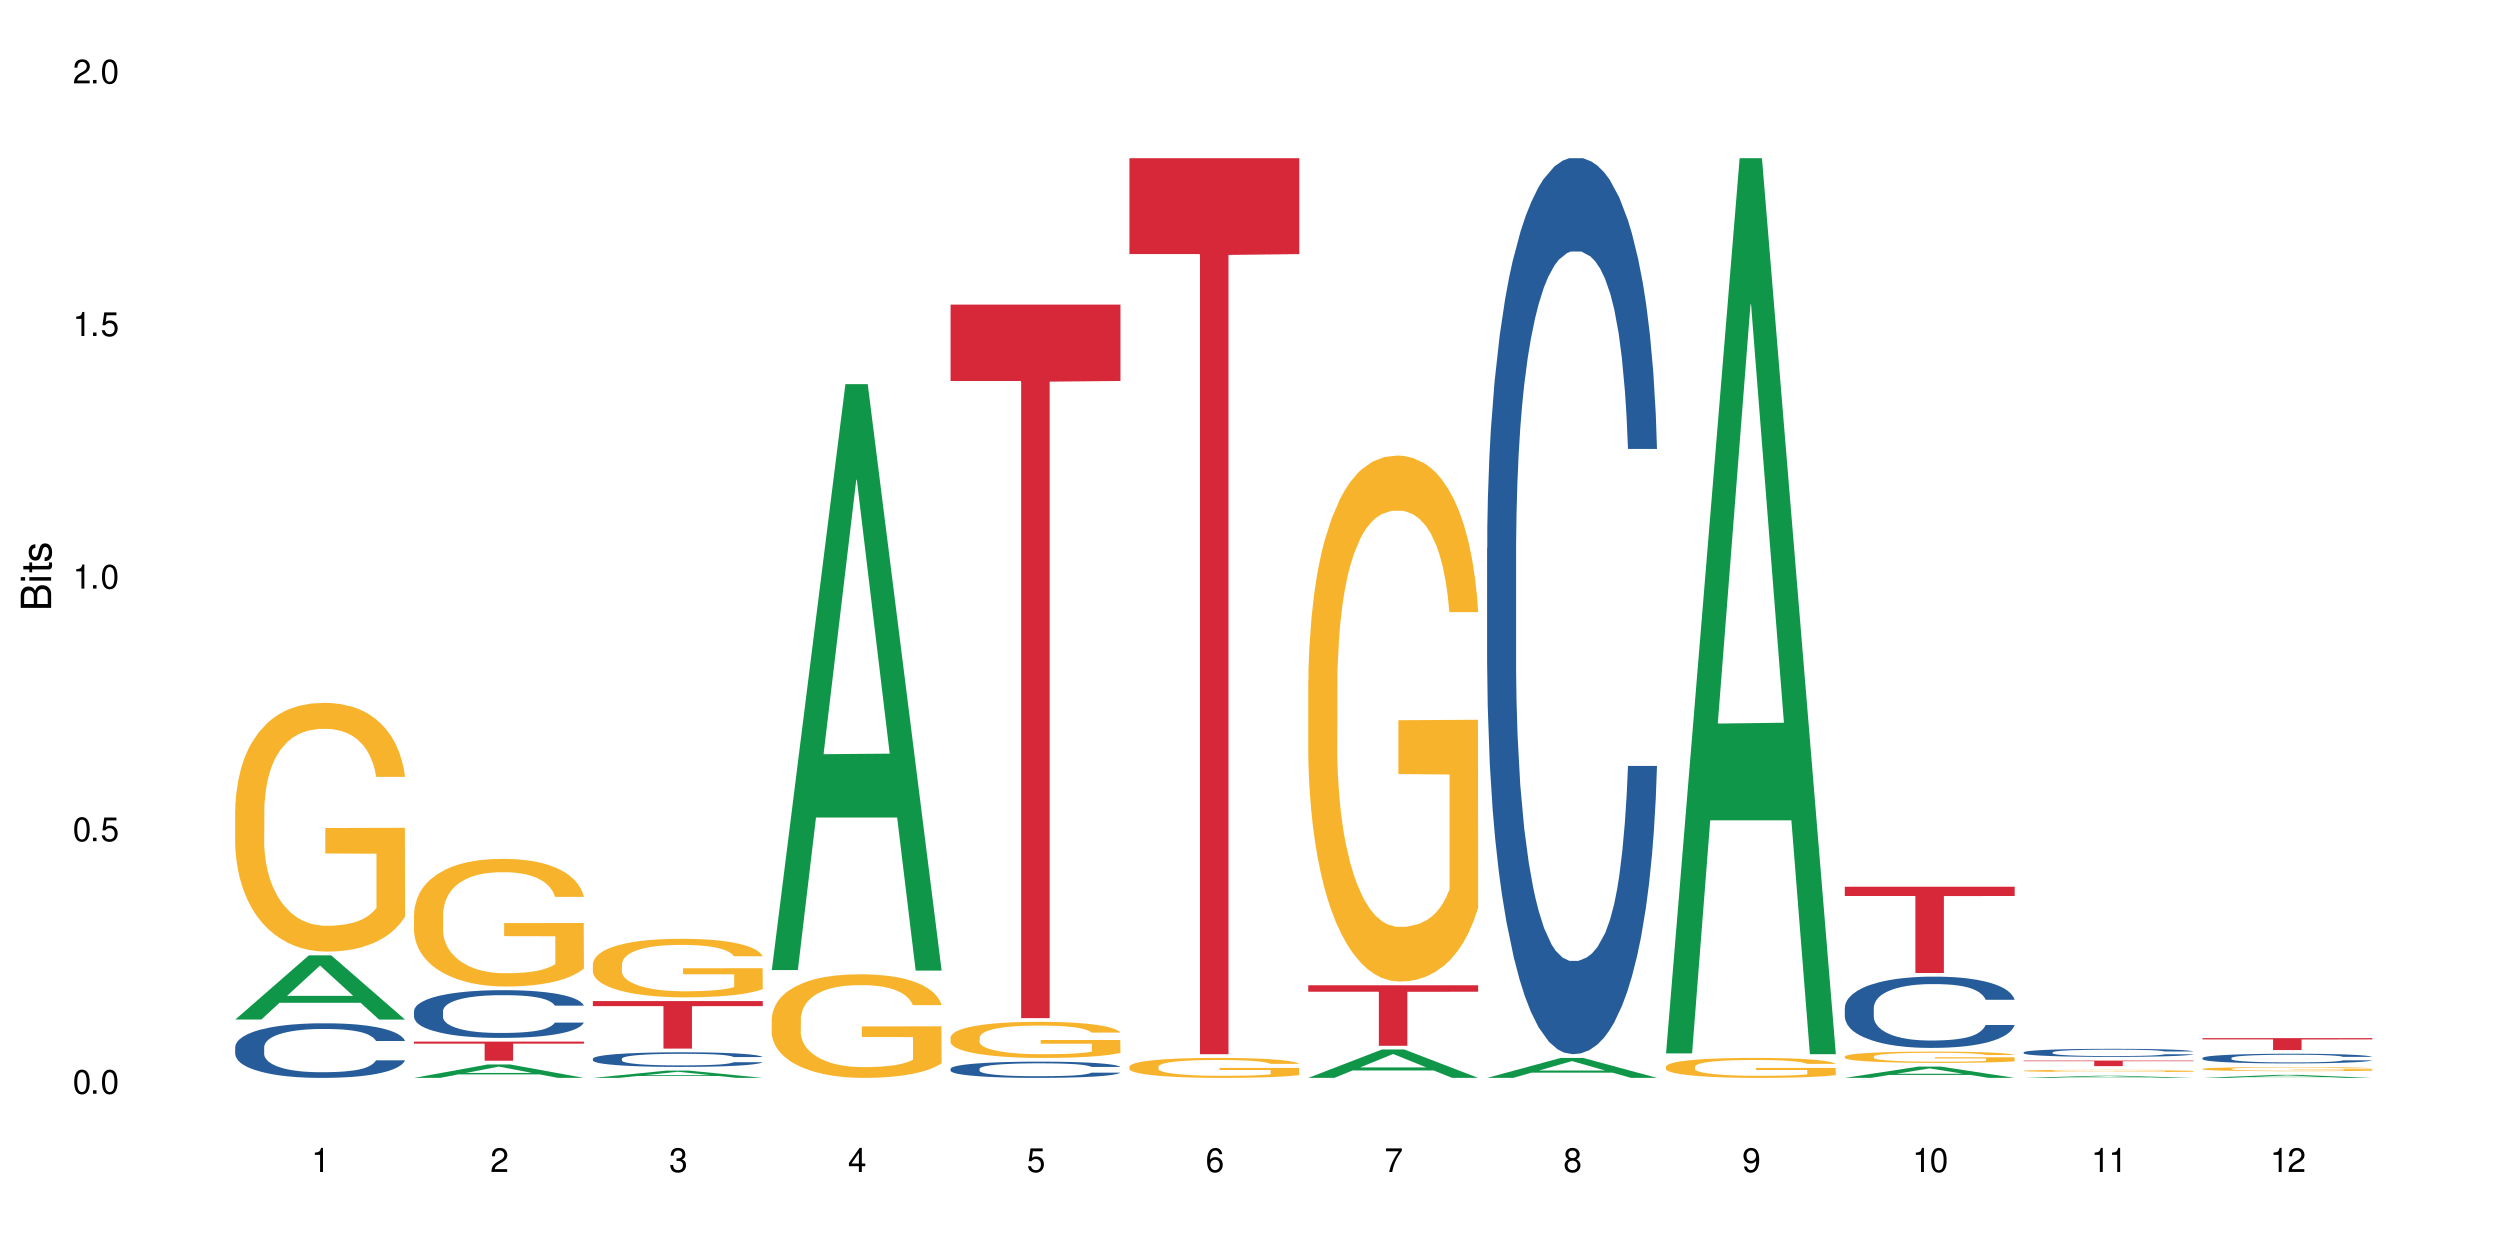 <?xml version="1.0" encoding="UTF-8"?>
<svg xmlns="http://www.w3.org/2000/svg" xmlns:xlink="http://www.w3.org/1999/xlink" width="720" height="360" viewBox="0 0 720 360">
<defs>
<g>
<g id="glyph-0-0">
</g>
<g id="glyph-0-1">
<path d="M 2.641 -6.938 C 2 -6.938 1.422 -6.656 1.078 -6.172 C 0.641 -5.562 0.406 -4.641 0.406 -3.359 C 0.406 -1.016 1.188 0.219 2.641 0.219 C 4.078 0.219 4.859 -1.016 4.859 -3.297 C 4.859 -4.641 4.656 -5.547 4.203 -6.172 C 3.844 -6.656 3.281 -6.938 2.641 -6.938 Z M 2.641 -6.188 C 3.547 -6.188 4 -5.25 4 -3.375 C 4 -1.406 3.562 -0.484 2.625 -0.484 C 1.734 -0.484 1.281 -1.438 1.281 -3.344 C 1.281 -5.25 1.734 -6.188 2.641 -6.188 Z M 2.641 -6.188 "/>
</g>
<g id="glyph-0-2">
<path d="M 1.828 -1 L 0.828 -1 L 0.828 0 L 1.828 0 Z M 1.828 -1 "/>
</g>
<g id="glyph-0-3">
<path d="M 4.562 -6.797 L 1.062 -6.797 L 0.547 -3.094 L 1.328 -3.094 C 1.719 -3.562 2.047 -3.734 2.578 -3.734 C 3.484 -3.734 4.062 -3.109 4.062 -2.094 C 4.062 -1.125 3.484 -0.531 2.578 -0.531 C 1.828 -0.531 1.375 -0.906 1.188 -1.672 L 0.328 -1.672 C 0.453 -1.109 0.547 -0.844 0.75 -0.594 C 1.125 -0.078 1.828 0.219 2.594 0.219 C 3.969 0.219 4.922 -0.781 4.922 -2.219 C 4.922 -3.562 4.031 -4.484 2.719 -4.484 C 2.25 -4.484 1.859 -4.359 1.469 -4.062 L 1.734 -5.969 L 4.562 -5.969 Z M 4.562 -6.797 "/>
</g>
<g id="glyph-0-4">
<path d="M 2.484 -4.938 L 2.484 0 L 3.328 0 L 3.328 -6.938 L 2.766 -6.938 C 2.469 -5.875 2.281 -5.734 0.984 -5.562 L 0.984 -4.938 Z M 2.484 -4.938 "/>
</g>
<g id="glyph-0-5">
<path d="M 4.859 -0.828 L 1.281 -0.828 C 1.359 -1.406 1.672 -1.781 2.5 -2.281 L 3.469 -2.828 C 4.406 -3.344 4.906 -4.062 4.906 -4.906 C 4.906 -5.484 4.672 -6.031 4.266 -6.406 C 3.859 -6.766 3.375 -6.938 2.719 -6.938 C 1.859 -6.938 1.219 -6.625 0.844 -6.031 C 0.609 -5.672 0.5 -5.234 0.484 -4.531 L 1.328 -4.531 C 1.359 -5.016 1.406 -5.281 1.531 -5.516 C 1.75 -5.938 2.188 -6.203 2.703 -6.203 C 3.469 -6.203 4.031 -5.641 4.031 -4.891 C 4.031 -4.344 3.719 -3.859 3.125 -3.516 L 2.234 -3 C 0.812 -2.172 0.406 -1.531 0.328 -0.016 L 4.859 -0.016 Z M 4.859 -0.828 "/>
</g>
<g id="glyph-0-6">
<path d="M 2.125 -3.188 L 2.578 -3.188 C 3.5 -3.188 3.984 -2.766 3.984 -1.922 C 3.984 -1.062 3.469 -0.531 2.594 -0.531 C 1.656 -0.531 1.203 -1 1.156 -2.016 L 0.312 -2.016 C 0.344 -1.453 0.438 -1.094 0.609 -0.781 C 0.953 -0.109 1.625 0.219 2.547 0.219 C 3.953 0.219 4.859 -0.625 4.859 -1.938 C 4.859 -2.828 4.516 -3.297 3.703 -3.594 C 4.344 -3.844 4.656 -4.328 4.656 -5.031 C 4.656 -6.219 3.875 -6.938 2.578 -6.938 C 1.203 -6.938 0.484 -6.172 0.453 -4.703 L 1.297 -4.703 C 1.312 -5.125 1.344 -5.359 1.453 -5.578 C 1.641 -5.969 2.062 -6.203 2.594 -6.203 C 3.344 -6.203 3.797 -5.75 3.797 -5 C 3.797 -4.516 3.609 -4.219 3.25 -4.047 C 3.016 -3.953 2.703 -3.922 2.125 -3.906 Z M 2.125 -3.188 "/>
</g>
<g id="glyph-0-7">
<path d="M 3.141 -1.672 L 3.141 0 L 3.984 0 L 3.984 -1.672 L 4.984 -1.672 L 4.984 -2.438 L 3.984 -2.438 L 3.984 -6.938 L 3.359 -6.938 L 0.266 -2.578 L 0.266 -1.672 Z M 3.141 -2.438 L 1 -2.438 L 3.141 -5.5 Z M 3.141 -2.438 "/>
</g>
<g id="glyph-0-8">
<path d="M 4.781 -5.125 C 4.609 -6.266 3.891 -6.938 2.844 -6.938 C 2.094 -6.938 1.422 -6.578 1.031 -5.953 C 0.594 -5.266 0.406 -4.422 0.406 -3.172 C 0.406 -2 0.578 -1.25 0.984 -0.641 C 1.359 -0.078 1.953 0.219 2.703 0.219 C 3.984 0.219 4.922 -0.75 4.922 -2.094 C 4.922 -3.375 4.062 -4.281 2.844 -4.281 C 2.172 -4.281 1.641 -4.031 1.281 -3.516 C 1.281 -5.234 1.828 -6.188 2.797 -6.188 C 3.391 -6.188 3.797 -5.797 3.938 -5.125 Z M 2.734 -3.531 C 3.547 -3.531 4.062 -2.953 4.062 -2.031 C 4.062 -1.156 3.484 -0.531 2.703 -0.531 C 1.922 -0.531 1.328 -1.188 1.328 -2.078 C 1.328 -2.938 1.906 -3.531 2.734 -3.531 Z M 2.734 -3.531 "/>
</g>
<g id="glyph-0-9">
<path d="M 4.984 -6.797 L 0.438 -6.797 L 0.438 -5.969 L 4.109 -5.969 C 2.5 -3.656 1.828 -2.234 1.328 0 L 2.219 0 C 2.594 -2.172 3.453 -4.047 4.984 -6.094 Z M 4.984 -6.797 "/>
</g>
<g id="glyph-0-10">
<path d="M 3.75 -3.656 C 4.469 -4.094 4.688 -4.438 4.688 -5.078 C 4.688 -6.172 3.844 -6.938 2.641 -6.938 C 1.438 -6.938 0.594 -6.172 0.594 -5.094 C 0.594 -4.438 0.812 -4.094 1.516 -3.656 C 0.734 -3.266 0.359 -2.703 0.359 -1.922 C 0.359 -0.656 1.281 0.219 2.641 0.219 C 3.984 0.219 4.922 -0.656 4.922 -1.922 C 4.922 -2.703 4.531 -3.266 3.75 -3.656 Z M 2.641 -6.188 C 3.359 -6.188 3.812 -5.75 3.812 -5.062 C 3.812 -4.406 3.344 -3.984 2.641 -3.984 C 1.922 -3.984 1.453 -4.406 1.453 -5.078 C 1.453 -5.75 1.922 -6.188 2.641 -6.188 Z M 2.641 -3.266 C 3.484 -3.266 4.062 -2.719 4.062 -1.906 C 4.062 -1.078 3.484 -0.531 2.625 -0.531 C 1.797 -0.531 1.219 -1.094 1.219 -1.906 C 1.219 -2.719 1.781 -3.266 2.641 -3.266 Z M 2.641 -3.266 "/>
</g>
<g id="glyph-0-11">
<path d="M 0.516 -1.578 C 0.672 -0.453 1.406 0.219 2.438 0.219 C 3.188 0.219 3.859 -0.141 4.266 -0.766 C 4.688 -1.453 4.891 -2.297 4.891 -3.547 C 4.891 -4.719 4.703 -5.453 4.312 -6.078 C 3.938 -6.641 3.344 -6.938 2.594 -6.938 C 1.297 -6.938 0.359 -5.969 0.359 -4.625 C 0.359 -3.344 1.234 -2.453 2.453 -2.453 C 3.094 -2.453 3.578 -2.672 4.016 -3.203 C 4 -1.484 3.469 -0.531 2.5 -0.531 C 1.906 -0.531 1.484 -0.906 1.359 -1.578 Z M 2.578 -6.203 C 3.375 -6.203 3.969 -5.531 3.969 -4.641 C 3.969 -3.797 3.391 -3.188 2.547 -3.188 C 1.734 -3.188 1.234 -3.766 1.234 -4.688 C 1.234 -5.562 1.797 -6.203 2.578 -6.203 Z M 2.578 -6.203 "/>
</g>
<g id="glyph-1-0">
</g>
<g id="glyph-1-1">
<path d="M 0 -0.953 L 0 -4.891 C 0 -5.719 -0.234 -6.344 -0.734 -6.797 C -1.188 -7.234 -1.812 -7.469 -2.5 -7.469 C -3.547 -7.469 -4.188 -7 -4.625 -5.875 C -4.984 -6.688 -5.625 -7.094 -6.531 -7.094 C -7.172 -7.094 -7.734 -6.859 -8.141 -6.391 C -8.562 -5.922 -8.75 -5.344 -8.75 -4.5 L -8.75 -0.953 Z M -4.984 -2.062 L -7.766 -2.062 L -7.766 -4.219 C -7.766 -4.844 -7.688 -5.203 -7.453 -5.5 C -7.219 -5.812 -6.859 -5.969 -6.375 -5.969 C -5.891 -5.969 -5.531 -5.812 -5.297 -5.5 C -5.062 -5.203 -4.984 -4.844 -4.984 -4.219 Z M -0.984 -2.062 L -4 -2.062 L -4 -4.781 C -4 -5.766 -3.438 -6.359 -2.484 -6.359 C -1.547 -6.359 -0.984 -5.766 -0.984 -4.781 Z M -0.984 -2.062 "/>
</g>
<g id="glyph-1-2">
<path d="M -6.281 -1.797 L -6.281 -0.797 L 0 -0.797 L 0 -1.797 Z M -8.75 -1.797 L -8.75 -0.797 L -7.484 -0.797 L -7.484 -1.797 Z M -8.75 -1.797 "/>
</g>
<g id="glyph-1-3">
<path d="M -6.281 -3.047 L -6.281 -2.016 L -8.016 -2.016 L -8.016 -1.016 L -6.281 -1.016 L -6.281 -0.172 L -5.469 -0.172 L -5.469 -1.016 L -0.719 -1.016 C -0.078 -1.016 0.281 -1.453 0.281 -2.234 C 0.281 -2.5 0.25 -2.719 0.188 -3.047 L -0.641 -3.047 C -0.609 -2.906 -0.594 -2.766 -0.594 -2.562 C -0.594 -2.141 -0.719 -2.016 -1.156 -2.016 L -5.469 -2.016 L -5.469 -3.047 Z M -6.281 -3.047 "/>
</g>
<g id="glyph-1-4">
<path d="M -4.531 -5.25 C -5.766 -5.25 -6.469 -4.422 -6.469 -2.969 C -6.469 -1.516 -5.719 -0.562 -4.547 -0.562 C -3.562 -0.562 -3.094 -1.062 -2.734 -2.562 L -2.516 -3.484 C -2.344 -4.188 -2.094 -4.469 -1.641 -4.469 C -1.047 -4.469 -0.641 -3.875 -0.641 -3 C -0.641 -2.453 -0.797 -2 -1.062 -1.75 C -1.25 -1.594 -1.422 -1.531 -1.875 -1.469 L -1.875 -0.406 C -0.422 -0.453 0.281 -1.266 0.281 -2.922 C 0.281 -4.5 -0.5 -5.516 -1.719 -5.516 C -2.656 -5.516 -3.172 -4.984 -3.469 -3.734 L -3.703 -2.766 C -3.891 -1.953 -4.156 -1.609 -4.594 -1.609 C -5.188 -1.609 -5.547 -2.125 -5.547 -2.938 C -5.547 -3.75 -5.203 -4.172 -4.531 -4.203 Z M -4.531 -5.25 "/>
</g>
</g>
</defs>
<rect x="-72" y="-36" width="864" height="432" fill="rgb(100%, 100%, 100%)" fill-opacity="1"/>
<path fill-rule="nonzero" fill="rgb(6.275%, 58.824%, 28.235%)" fill-opacity="1" d="M 67.73 293.633 L 67.785 293.617 L 88.957 275.137 L 95.387 275.137 L 116.664 293.652 L 109.188 293.652 L 103.855 288.816 L 80.488 288.816 L 75.258 293.633 L 67.73 293.633 L 82.734 286.816 L 101.711 286.801 L 92.25 278.16 L 92.145 278.145 L 92.039 278.195 L 82.684 286.801 L 82.734 286.816 Z M 67.73 293.633 "/>
<path fill-rule="nonzero" fill="rgb(14.51%, 36.078%, 60%)" fill-opacity="1" d="M 67.73 301.555 L 67.789 301.539 L 67.789 301.195 L 67.969 300.648 L 68.387 299.957 L 68.805 299.484 L 69.879 298.637 L 71.371 297.816 L 72.922 297.184 L 74.055 296.812 L 75.07 296.523 L 77.398 295.992 L 78.891 295.719 L 80.5 295.477 L 82.469 295.23 L 83.902 295.086 L 87.125 294.859 L 89.512 294.758 L 91.363 294.715 L 95.359 294.715 L 97.746 294.773 L 99.477 294.844 L 101.387 294.957 L 102.996 295.086 L 105.801 295.402 L 108.309 295.805 L 109.441 296.035 L 111.234 296.48 L 112.605 296.914 L 113.559 297.285 L 114.633 297.816 L 115.59 298.465 L 116.305 299.195 L 116.664 299.816 L 108.309 299.816 L 107.891 299.238 L 107.414 298.793 L 106.52 298.207 L 105.625 297.789 L 104.371 297.371 L 103.238 297.098 L 101.684 296.828 L 100.312 296.652 L 98.879 296.523 L 97.508 296.438 L 94.883 296.352 L 91.84 296.352 L 90.707 296.379 L 88.379 296.496 L 87.125 296.598 L 85.336 296.797 L 84.082 296.984 L 82.59 297.273 L 81.574 297.516 L 80.32 297.891 L 79.426 298.219 L 78.414 298.695 L 77.816 299.055 L 77.277 299.457 L 76.801 299.93 L 76.441 300.434 L 76.203 300.965 L 76.086 301.48 L 76.086 303.707 L 76.203 304.227 L 76.504 304.828 L 77.277 305.707 L 78.414 306.469 L 79.727 307.07 L 80.977 307.5 L 81.695 307.703 L 82.648 307.934 L 84.141 308.219 L 86.289 308.508 L 87.543 308.621 L 89.453 308.738 L 91.422 308.793 L 94.047 308.793 L 96.375 308.738 L 97.926 308.664 L 99.535 308.551 L 101.746 308.305 L 103.117 308.078 L 104.312 307.805 L 105.207 307.531 L 105.801 307.301 L 106.699 306.855 L 107.414 306.367 L 107.949 305.863 L 108.309 305.375 L 116.664 305.375 L 116.305 305.949 L 115.77 306.512 L 115.23 306.926 L 114.395 307.43 L 113.441 307.875 L 112.066 308.379 L 110.934 308.707 L 109.441 309.066 L 108.07 309.34 L 106.578 309.586 L 104.371 309.871 L 102.938 310.016 L 101.387 310.145 L 99.535 310.262 L 97.211 310.359 L 94.703 310.418 L 92.375 310.434 L 89.871 310.402 L 88.02 310.348 L 85.574 310.219 L 82.531 309.957 L 80.32 309.684 L 78.59 309.414 L 77.102 309.125 L 75.43 308.738 L 73.281 308.105 L 71.969 307.617 L 71.074 307.215 L 70.059 306.652 L 69.344 306.152 L 68.508 305.348 L 67.91 304.328 L 67.73 303.535 Z M 67.73 301.555 "/>
<path fill-rule="nonzero" fill="rgb(96.863%, 70.196%, 16.863%)" fill-opacity="1" d="M 67.73 233.105 L 67.789 233.039 L 67.789 231.73 L 68.031 228.785 L 68.625 224.727 L 69.402 221.391 L 70.238 218.773 L 70.773 217.398 L 71.668 215.434 L 72.445 213.996 L 74.414 211.051 L 76.922 208.301 L 78.293 207.125 L 79.844 206.012 L 82.051 204.77 L 83.066 204.309 L 86.172 203.262 L 89.691 202.609 L 93.57 202.414 L 95.359 202.477 L 97.805 202.738 L 101.148 203.461 L 103.059 204.113 L 104.551 204.77 L 106.102 205.617 L 108.012 206.93 L 109.801 208.5 L 111.234 210.07 L 112.664 212.031 L 113.859 214.125 L 114.871 216.418 L 115.77 219.164 L 116.305 221.457 L 116.664 223.746 L 108.367 223.746 L 107.891 221.457 L 107.355 219.688 L 106.461 217.531 L 105.562 215.957 L 104.668 214.715 L 102.996 213.016 L 101.566 211.969 L 99.777 211.051 L 98.047 210.461 L 96.074 210.07 L 94.883 209.938 L 91.719 209.938 L 88.855 210.395 L 87.184 210.918 L 85.992 211.441 L 84.32 212.426 L 83.305 213.211 L 82.707 213.734 L 80.918 215.762 L 79.727 217.594 L 79.07 218.84 L 78.234 220.801 L 77.637 222.57 L 76.98 225.188 L 76.621 227.148 L 76.145 231.598 L 76.086 243.379 L 76.266 245.867 L 76.621 248.551 L 77.102 250.906 L 77.816 253.391 L 78.531 255.289 L 79.785 257.84 L 80.859 259.543 L 81.695 260.656 L 83.305 262.422 L 83.961 263.012 L 85.512 264.191 L 87.125 265.105 L 89.094 265.891 L 90.586 266.285 L 92.973 266.609 L 96.016 266.609 L 99.598 266.219 L 101.863 265.695 L 103.414 265.172 L 104.43 264.715 L 105.684 263.992 L 106.578 263.34 L 107.414 262.617 L 108.43 261.508 L 108.43 245.867 L 93.688 245.801 L 93.688 238.473 L 116.602 238.406 L 116.664 263.992 L 115.41 265.762 L 113.859 267.461 L 112.367 268.77 L 110.816 269.883 L 108.605 271.125 L 106.816 271.91 L 104.07 272.828 L 101.566 273.418 L 98.941 273.809 L 96.613 274.004 L 93.867 274.07 L 91.422 273.941 L 88.797 273.547 L 86.707 273.023 L 84.797 272.371 L 82.887 271.52 L 80.5 270.145 L 78.949 269.031 L 77.34 267.656 L 75.727 266.023 L 74.297 264.254 L 73.34 262.879 L 72.387 261.309 L 71.371 259.348 L 70.418 257.121 L 69.699 255.094 L 69.043 252.801 L 68.566 250.645 L 68.09 247.699 L 67.852 245.344 L 67.73 243.312 Z M 67.73 233.105 "/>
<path fill-rule="nonzero" fill="rgb(6.275%, 58.824%, 28.235%)" fill-opacity="1" d="M 119.238 310.43 L 119.289 310.426 L 140.465 306.562 L 146.895 306.562 L 168.172 310.434 L 160.695 310.434 L 155.363 309.422 L 131.996 309.422 L 126.766 310.43 L 119.238 310.43 L 134.242 309.004 L 153.219 309 L 143.758 307.195 L 143.652 307.191 L 143.547 307.203 L 134.191 309 L 134.242 309.004 Z M 119.238 310.43 "/>
<path fill-rule="nonzero" fill="rgb(14.51%, 36.078%, 60%)" fill-opacity="1" d="M 119.238 291.156 L 119.297 291.145 L 119.297 290.844 L 119.477 290.367 L 119.895 289.766 L 120.312 289.348 L 121.387 288.609 L 122.879 287.895 L 124.43 287.34 L 125.562 287.016 L 126.578 286.762 L 128.906 286.297 L 130.398 286.059 L 132.008 285.848 L 133.977 285.633 L 135.41 285.508 L 138.633 285.305 L 141.02 285.219 L 142.871 285.18 L 146.867 285.18 L 149.254 285.23 L 150.984 285.293 L 152.895 285.395 L 154.504 285.508 L 157.309 285.781 L 159.816 286.133 L 160.949 286.336 L 162.742 286.727 L 164.113 287.102 L 165.066 287.43 L 166.141 287.895 L 167.098 288.457 L 167.812 289.098 L 168.172 289.637 L 159.816 289.637 L 159.398 289.137 L 158.922 288.746 L 158.027 288.23 L 157.133 287.867 L 155.879 287.504 L 154.746 287.266 L 153.191 287.027 L 151.82 286.875 L 150.387 286.762 L 149.016 286.688 L 146.391 286.613 L 143.348 286.613 L 142.211 286.637 L 139.887 286.738 L 138.633 286.824 L 136.844 287 L 135.59 287.164 L 134.098 287.414 L 133.082 287.629 L 131.828 287.957 L 130.934 288.246 L 129.922 288.66 L 129.324 288.973 L 128.785 289.324 L 128.309 289.738 L 127.949 290.18 L 127.711 290.645 L 127.594 291.094 L 127.594 293.043 L 127.711 293.492 L 128.012 294.02 L 128.785 294.789 L 129.922 295.453 L 131.234 295.98 L 132.484 296.355 L 133.203 296.531 L 134.156 296.734 L 135.648 296.984 L 137.797 297.238 L 139.051 297.336 L 140.961 297.438 L 142.93 297.488 L 145.555 297.488 L 147.883 297.438 L 149.434 297.375 L 151.043 297.273 L 153.254 297.062 L 154.625 296.859 L 155.816 296.621 L 156.715 296.383 L 157.309 296.18 L 158.207 295.793 L 158.922 295.363 L 159.457 294.926 L 159.816 294.5 L 168.172 294.5 L 167.812 295 L 167.277 295.492 L 166.738 295.855 L 165.902 296.293 L 164.949 296.684 L 163.574 297.125 L 162.441 297.414 L 160.949 297.727 L 159.578 297.965 L 158.086 298.18 L 155.879 298.43 L 154.445 298.555 L 152.895 298.668 L 151.043 298.77 L 148.719 298.855 L 146.211 298.906 L 143.883 298.918 L 141.379 298.895 L 139.527 298.844 L 137.082 298.73 L 134.039 298.504 L 131.828 298.266 L 130.098 298.027 L 128.605 297.777 L 126.938 297.438 L 124.789 296.883 L 123.477 296.457 L 122.582 296.105 L 121.566 295.617 L 120.852 295.176 L 120.016 294.473 L 119.418 293.582 L 119.238 292.891 Z M 119.238 291.156 "/>
<path fill-rule="nonzero" fill="rgb(96.863%, 70.196%, 16.863%)" fill-opacity="1" d="M 119.238 263.098 L 119.297 263.062 L 119.297 262.395 L 119.535 260.883 L 120.133 258.801 L 120.91 257.086 L 121.746 255.746 L 122.281 255.039 L 123.176 254.031 L 123.953 253.293 L 125.922 251.781 L 128.43 250.371 L 129.801 249.77 L 131.352 249.199 L 133.559 248.559 L 134.574 248.324 L 137.676 247.789 L 141.199 247.453 L 145.078 247.352 L 146.867 247.383 L 149.312 247.52 L 152.656 247.887 L 154.566 248.223 L 156.059 248.559 L 157.609 248.996 L 159.52 249.668 L 161.309 250.473 L 162.742 251.277 L 164.172 252.285 L 165.367 253.359 L 166.379 254.535 L 167.277 255.945 L 167.812 257.121 L 168.172 258.297 L 159.875 258.297 L 159.398 257.121 L 158.863 256.215 L 157.965 255.105 L 157.07 254.301 L 156.176 253.664 L 154.504 252.789 L 153.074 252.254 L 151.281 251.781 L 149.551 251.48 L 147.582 251.277 L 146.391 251.211 L 143.227 251.211 L 140.363 251.445 L 138.691 251.715 L 137.5 251.984 L 135.828 252.488 L 134.812 252.891 L 134.215 253.16 L 132.426 254.199 L 131.234 255.141 L 130.578 255.777 L 129.742 256.785 L 129.145 257.691 L 128.488 259.035 L 128.129 260.043 L 127.652 262.324 L 127.594 268.371 L 127.773 269.645 L 128.129 271.023 L 128.605 272.23 L 129.324 273.508 L 130.039 274.48 L 131.293 275.789 L 132.367 276.664 L 133.203 277.234 L 134.812 278.141 L 135.469 278.441 L 137.02 279.047 L 138.633 279.516 L 140.602 279.918 L 142.094 280.121 L 144.48 280.289 L 147.523 280.289 L 151.105 280.086 L 153.371 279.82 L 154.922 279.551 L 155.938 279.316 L 157.191 278.945 L 158.086 278.609 L 158.922 278.242 L 159.938 277.668 L 159.938 269.645 L 145.195 269.613 L 145.195 265.852 L 168.109 265.816 L 168.172 278.945 L 166.918 279.852 L 165.367 280.727 L 163.875 281.398 L 162.324 281.969 L 160.113 282.605 L 158.324 283.008 L 155.578 283.477 L 153.074 283.781 L 150.449 283.98 L 148.121 284.082 L 145.375 284.117 L 142.93 284.051 L 140.305 283.848 L 138.215 283.578 L 136.305 283.242 L 134.395 282.809 L 132.008 282.102 L 130.457 281.531 L 128.848 280.824 L 127.234 279.988 L 125.801 279.078 L 124.848 278.375 L 123.895 277.57 L 122.879 276.562 L 121.926 275.422 L 121.207 274.379 L 120.551 273.203 L 120.074 272.098 L 119.598 270.586 L 119.359 269.375 L 119.238 268.336 Z M 119.238 263.098 "/>
<path fill-rule="nonzero" fill="rgb(83.922%, 15.686%, 22.353%)" fill-opacity="1" d="M 119.238 299.984 L 168.172 299.984 L 168.172 300.574 L 147.777 300.578 L 147.777 305.5 L 139.574 305.5 L 139.574 300.582 L 139.453 300.574 L 119.238 300.574 Z M 119.238 299.984 "/>
<path fill-rule="nonzero" fill="rgb(6.275%, 58.824%, 28.235%)" fill-opacity="1" d="M 170.746 310.43 L 170.797 310.43 L 191.973 308.332 L 198.402 308.332 L 219.68 310.434 L 212.203 310.434 L 206.871 309.883 L 183.504 309.883 L 178.273 310.43 L 170.746 310.43 L 185.75 309.656 L 204.727 309.656 L 195.266 308.676 L 195.16 308.676 L 195.055 308.68 L 185.699 309.656 L 185.75 309.656 Z M 170.746 310.43 "/>
<path fill-rule="nonzero" fill="rgb(14.51%, 36.078%, 60%)" fill-opacity="1" d="M 170.746 304.891 L 170.805 304.887 L 170.805 304.797 L 170.984 304.648 L 171.402 304.465 L 171.82 304.34 L 172.895 304.109 L 174.387 303.891 L 175.938 303.723 L 177.07 303.621 L 178.086 303.547 L 180.414 303.402 L 181.906 303.332 L 183.516 303.266 L 185.484 303.199 L 186.918 303.16 L 190.141 303.098 L 192.527 303.074 L 194.375 303.062 L 198.375 303.062 L 200.762 303.078 L 202.492 303.094 L 204.402 303.125 L 206.012 303.16 L 208.816 303.246 L 211.324 303.352 L 212.457 303.414 L 214.25 303.535 L 215.621 303.648 L 216.574 303.75 L 217.648 303.891 L 218.605 304.066 L 219.32 304.262 L 219.68 304.426 L 211.324 304.426 L 210.906 304.273 L 210.43 304.152 L 209.535 303.996 L 208.641 303.883 L 207.387 303.773 L 206.25 303.699 L 204.699 303.625 L 203.328 303.582 L 201.895 303.547 L 200.523 303.523 L 197.898 303.5 L 194.855 303.5 L 193.719 303.508 L 191.395 303.539 L 190.141 303.566 L 188.352 303.617 L 187.098 303.668 L 185.605 303.746 L 184.59 303.812 L 183.336 303.91 L 182.441 304 L 181.426 304.125 L 180.832 304.223 L 180.293 304.332 L 179.816 304.457 L 179.457 304.594 L 179.219 304.734 L 179.102 304.871 L 179.102 305.469 L 179.219 305.609 L 179.52 305.77 L 180.293 306.004 L 181.426 306.207 L 182.742 306.367 L 183.992 306.484 L 184.711 306.539 L 185.664 306.602 L 187.156 306.676 L 189.305 306.754 L 190.559 306.785 L 192.469 306.816 L 194.438 306.832 L 197.062 306.832 L 199.391 306.816 L 200.941 306.797 L 202.551 306.766 L 204.762 306.699 L 206.133 306.637 L 207.324 306.566 L 208.223 306.492 L 208.816 306.43 L 209.711 306.312 L 210.43 306.18 L 210.965 306.047 L 211.324 305.914 L 219.68 305.914 L 219.32 306.07 L 218.785 306.219 L 218.246 306.332 L 217.41 306.465 L 216.457 306.586 L 215.082 306.719 L 213.949 306.809 L 212.457 306.902 L 211.086 306.977 L 209.594 307.043 L 207.387 307.121 L 205.953 307.156 L 204.402 307.191 L 202.551 307.223 L 200.227 307.25 L 197.719 307.266 L 195.391 307.27 L 192.887 307.262 L 191.035 307.246 L 188.59 307.211 L 185.547 307.141 L 183.336 307.07 L 181.605 306.996 L 180.113 306.918 L 178.445 306.816 L 176.297 306.645 L 174.984 306.516 L 174.086 306.406 L 173.074 306.258 L 172.355 306.121 L 171.523 305.906 L 170.926 305.633 L 170.746 305.422 Z M 170.746 304.891 "/>
<path fill-rule="nonzero" fill="rgb(96.863%, 70.196%, 16.863%)" fill-opacity="1" d="M 170.746 277.594 L 170.805 277.582 L 170.805 277.273 L 171.043 276.578 L 171.641 275.625 L 172.418 274.84 L 173.254 274.223 L 173.789 273.898 L 174.684 273.438 L 175.461 273.098 L 177.43 272.406 L 179.938 271.758 L 181.309 271.484 L 182.859 271.219 L 185.066 270.93 L 186.082 270.82 L 189.184 270.574 L 192.707 270.422 L 196.586 270.375 L 198.375 270.391 L 200.82 270.449 L 204.164 270.621 L 206.074 270.773 L 207.566 270.93 L 209.117 271.129 L 211.027 271.438 L 212.816 271.805 L 214.25 272.176 L 215.68 272.637 L 216.875 273.129 L 217.887 273.668 L 218.785 274.316 L 219.32 274.855 L 219.68 275.395 L 211.383 275.395 L 210.906 274.855 L 210.371 274.438 L 209.473 273.93 L 208.578 273.562 L 207.684 273.27 L 206.012 272.867 L 204.582 272.621 L 202.789 272.406 L 201.059 272.27 L 199.09 272.176 L 197.898 272.145 L 194.734 272.145 L 191.871 272.254 L 190.199 272.375 L 189.008 272.5 L 187.336 272.73 L 186.32 272.914 L 185.723 273.039 L 183.934 273.516 L 182.742 273.945 L 182.086 274.238 L 181.25 274.699 L 180.652 275.117 L 179.996 275.734 L 179.637 276.195 L 179.16 277.242 L 179.102 280.012 L 179.281 280.598 L 179.637 281.23 L 180.113 281.785 L 180.832 282.371 L 181.547 282.816 L 182.801 283.418 L 183.875 283.816 L 184.711 284.078 L 186.32 284.496 L 186.977 284.633 L 188.527 284.91 L 190.141 285.125 L 192.109 285.309 L 193.602 285.402 L 195.988 285.48 L 199.031 285.48 L 202.613 285.387 L 204.879 285.266 L 206.43 285.141 L 207.445 285.031 L 208.699 284.863 L 209.594 284.711 L 210.43 284.539 L 211.445 284.277 L 211.445 280.598 L 196.703 280.582 L 196.703 278.859 L 219.617 278.844 L 219.68 284.863 L 218.426 285.281 L 216.875 285.68 L 215.383 285.988 L 213.832 286.25 L 211.621 286.543 L 209.832 286.727 L 207.086 286.941 L 204.582 287.082 L 201.957 287.172 L 199.629 287.219 L 196.883 287.234 L 194.438 287.203 L 191.812 287.113 L 189.723 286.988 L 187.812 286.836 L 185.902 286.633 L 183.516 286.312 L 181.965 286.051 L 180.355 285.727 L 178.742 285.34 L 177.309 284.926 L 176.355 284.602 L 175.402 284.234 L 174.387 283.77 L 173.43 283.246 L 172.715 282.77 L 172.059 282.23 L 171.582 281.723 L 171.105 281.031 L 170.867 280.477 L 170.746 279.996 Z M 170.746 277.594 "/>
<path fill-rule="nonzero" fill="rgb(83.922%, 15.686%, 22.353%)" fill-opacity="1" d="M 170.746 288.301 L 219.68 288.301 L 219.68 289.766 L 199.285 289.777 L 199.285 301.996 L 191.078 301.996 L 191.078 289.789 L 190.961 289.766 L 170.746 289.766 Z M 170.746 288.301 "/>
<path fill-rule="nonzero" fill="rgb(6.275%, 58.824%, 28.235%)" fill-opacity="1" d="M 222.254 279.371 L 222.305 279.215 L 243.48 110.637 L 249.91 110.637 L 271.188 279.531 L 263.711 279.531 L 258.379 235.445 L 235.008 235.445 L 229.781 279.371 L 222.254 279.371 L 237.258 217.207 L 256.234 217.047 L 246.773 138.23 L 246.668 138.074 L 246.562 138.547 L 237.207 217.047 L 237.258 217.207 Z M 222.254 279.371 "/>
<path fill-rule="nonzero" fill="rgb(96.863%, 70.196%, 16.863%)" fill-opacity="1" d="M 222.254 293.375 L 222.312 293.348 L 222.312 292.801 L 222.551 291.578 L 223.148 289.887 L 223.926 288.496 L 224.762 287.406 L 225.297 286.836 L 226.191 286.016 L 226.969 285.418 L 228.938 284.191 L 231.445 283.047 L 232.816 282.559 L 234.367 282.094 L 236.574 281.574 L 237.59 281.387 L 240.691 280.949 L 244.215 280.676 L 248.094 280.594 L 249.883 280.621 L 252.328 280.73 L 255.672 281.031 L 257.582 281.305 L 259.07 281.574 L 260.625 281.93 L 262.535 282.477 L 264.324 283.129 L 265.754 283.781 L 267.188 284.602 L 268.383 285.473 L 269.395 286.426 L 270.289 287.57 L 270.828 288.523 L 271.188 289.477 L 262.891 289.477 L 262.414 288.523 L 261.875 287.789 L 260.98 286.891 L 260.086 286.234 L 259.191 285.719 L 257.52 285.008 L 256.09 284.574 L 254.297 284.191 L 252.566 283.945 L 250.598 283.781 L 249.406 283.73 L 246.242 283.73 L 243.379 283.918 L 241.707 284.137 L 240.516 284.355 L 238.844 284.766 L 237.828 285.09 L 237.23 285.309 L 235.441 286.152 L 234.25 286.918 L 233.59 287.434 L 232.758 288.25 L 232.16 288.988 L 231.504 290.078 L 231.145 290.895 L 230.668 292.746 L 230.609 297.652 L 230.785 298.688 L 231.145 299.805 L 231.621 300.785 L 232.34 301.82 L 233.055 302.613 L 234.309 303.676 L 235.383 304.383 L 236.219 304.848 L 237.828 305.582 L 238.484 305.828 L 240.035 306.316 L 241.648 306.699 L 243.617 307.027 L 245.109 307.191 L 247.496 307.324 L 250.539 307.324 L 254.121 307.164 L 256.387 306.945 L 257.938 306.727 L 258.953 306.535 L 260.207 306.234 L 261.102 305.965 L 261.938 305.664 L 262.949 305.199 L 262.949 298.688 L 248.211 298.66 L 248.211 295.609 L 271.125 295.582 L 271.188 306.234 L 269.934 306.973 L 268.383 307.68 L 266.891 308.227 L 265.34 308.688 L 263.129 309.207 L 261.34 309.535 L 258.594 309.914 L 256.09 310.16 L 253.465 310.324 L 251.137 310.406 L 248.391 310.434 L 245.945 310.379 L 243.32 310.215 L 241.23 309.996 L 239.32 309.723 L 237.41 309.371 L 235.023 308.797 L 233.473 308.336 L 231.859 307.762 L 230.25 307.082 L 228.816 306.344 L 227.863 305.773 L 226.91 305.117 L 225.895 304.301 L 224.938 303.375 L 224.223 302.531 L 223.566 301.578 L 223.09 300.676 L 222.613 299.453 L 222.375 298.469 L 222.254 297.625 Z M 222.254 293.375 "/>
<path fill-rule="nonzero" fill="rgb(14.51%, 36.078%, 60%)" fill-opacity="1" d="M 273.762 307.793 L 273.82 307.789 L 273.82 307.684 L 274 307.523 L 274.418 307.316 L 274.836 307.176 L 275.91 306.926 L 277.402 306.68 L 278.953 306.492 L 280.086 306.383 L 281.102 306.297 L 283.43 306.141 L 284.922 306.059 L 286.531 305.984 L 288.5 305.914 L 289.934 305.871 L 293.156 305.801 L 295.543 305.77 L 297.391 305.758 L 301.391 305.758 L 303.777 305.777 L 305.508 305.797 L 307.418 305.832 L 309.027 305.871 L 311.832 305.965 L 314.34 306.082 L 315.473 306.152 L 317.262 306.285 L 318.637 306.414 L 319.59 306.523 L 320.664 306.68 L 321.621 306.875 L 322.336 307.09 L 322.695 307.273 L 314.34 307.273 L 313.922 307.105 L 313.445 306.973 L 312.551 306.797 L 311.652 306.672 L 310.402 306.551 L 309.266 306.469 L 307.715 306.387 L 306.344 306.336 L 304.91 306.297 L 303.539 306.27 L 300.914 306.246 L 297.871 306.246 L 296.734 306.254 L 294.41 306.289 L 293.156 306.316 L 291.363 306.379 L 290.113 306.434 L 288.621 306.52 L 287.605 306.59 L 286.352 306.703 L 285.457 306.801 L 284.441 306.941 L 283.848 307.047 L 283.309 307.168 L 282.832 307.309 L 282.473 307.457 L 282.234 307.617 L 282.117 307.77 L 282.117 308.434 L 282.234 308.586 L 282.535 308.766 L 283.309 309.027 L 284.441 309.254 L 285.754 309.434 L 287.008 309.562 L 287.727 309.621 L 288.68 309.688 L 290.172 309.773 L 292.32 309.859 L 293.574 309.895 L 295.484 309.93 L 297.453 309.945 L 300.078 309.945 L 302.406 309.93 L 303.957 309.906 L 305.566 309.871 L 307.773 309.801 L 309.148 309.73 L 310.34 309.652 L 311.234 309.57 L 311.832 309.5 L 312.727 309.367 L 313.445 309.223 L 313.98 309.074 L 314.34 308.93 L 322.695 308.93 L 322.336 309.098 L 321.797 309.266 L 321.262 309.391 L 320.426 309.539 L 319.473 309.672 L 318.098 309.82 L 316.965 309.918 L 315.473 310.027 L 314.102 310.109 L 312.609 310.18 L 310.402 310.266 L 308.969 310.309 L 307.418 310.348 L 305.566 310.383 L 303.238 310.41 L 300.734 310.43 L 298.406 310.434 L 295.898 310.426 L 294.051 310.406 L 291.605 310.367 L 288.559 310.293 L 286.352 310.211 L 284.621 310.129 L 283.129 310.043 L 281.461 309.93 L 279.312 309.742 L 278 309.594 L 277.102 309.477 L 276.09 309.309 L 275.371 309.16 L 274.535 308.922 L 273.941 308.617 L 273.762 308.383 Z M 273.762 307.793 "/>
<path fill-rule="nonzero" fill="rgb(96.863%, 70.196%, 16.863%)" fill-opacity="1" d="M 273.762 298.742 L 273.82 298.734 L 273.82 298.543 L 274.059 298.113 L 274.656 297.523 L 275.434 297.039 L 276.27 296.66 L 276.805 296.461 L 277.699 296.176 L 278.477 295.965 L 280.445 295.539 L 282.949 295.141 L 284.324 294.969 L 285.875 294.805 L 288.082 294.625 L 289.098 294.559 L 292.199 294.406 L 295.723 294.312 L 299.602 294.281 L 301.391 294.293 L 303.836 294.332 L 307.18 294.434 L 309.09 294.531 L 310.578 294.625 L 312.133 294.75 L 314.039 294.938 L 315.832 295.168 L 317.262 295.395 L 318.695 295.68 L 319.891 295.984 L 320.902 296.316 L 321.797 296.719 L 322.336 297.051 L 322.695 297.383 L 314.398 297.383 L 313.922 297.051 L 313.383 296.793 L 312.488 296.48 L 311.594 296.25 L 310.699 296.07 L 309.027 295.824 L 307.598 295.672 L 305.805 295.539 L 304.074 295.453 L 302.105 295.395 L 300.914 295.375 L 297.75 295.375 L 294.887 295.441 L 293.215 295.52 L 292.02 295.594 L 290.352 295.738 L 289.336 295.852 L 288.738 295.93 L 286.949 296.223 L 285.754 296.488 L 285.098 296.668 L 284.266 296.953 L 283.668 297.211 L 283.012 297.594 L 282.652 297.879 L 282.176 298.523 L 282.117 300.234 L 282.293 300.598 L 282.652 300.988 L 283.129 301.328 L 283.848 301.691 L 284.562 301.965 L 285.816 302.336 L 286.891 302.582 L 287.727 302.746 L 289.336 303.004 L 289.992 303.086 L 291.543 303.258 L 293.156 303.391 L 295.125 303.508 L 296.617 303.562 L 299.004 303.609 L 302.047 303.609 L 305.625 303.555 L 307.895 303.477 L 309.445 303.402 L 310.461 303.336 L 311.715 303.23 L 312.609 303.137 L 313.445 303.031 L 314.457 302.871 L 314.457 300.598 L 299.719 300.586 L 299.719 299.523 L 322.633 299.512 L 322.695 303.23 L 321.441 303.488 L 319.891 303.734 L 318.398 303.926 L 316.844 304.086 L 314.637 304.266 L 312.848 304.383 L 310.102 304.516 L 307.598 304.602 L 304.969 304.656 L 302.645 304.684 L 299.898 304.695 L 297.453 304.676 L 294.824 304.617 L 292.738 304.543 L 290.828 304.449 L 288.918 304.324 L 286.531 304.125 L 284.98 303.961 L 283.367 303.762 L 281.758 303.523 L 280.324 303.27 L 279.371 303.07 L 278.414 302.84 L 277.402 302.555 L 276.445 302.23 L 275.73 301.938 L 275.074 301.605 L 274.598 301.289 L 274.121 300.863 L 273.879 300.52 L 273.762 300.227 Z M 273.762 298.742 "/>
<path fill-rule="nonzero" fill="rgb(83.922%, 15.686%, 22.353%)" fill-opacity="1" d="M 273.762 87.723 L 322.695 87.723 L 322.695 109.719 L 302.301 109.914 L 302.301 293.219 L 294.094 293.219 L 294.094 110.105 L 293.977 109.719 L 273.762 109.719 Z M 273.762 87.723 "/>
<path fill-rule="nonzero" fill="rgb(96.863%, 70.196%, 16.863%)" fill-opacity="1" d="M 325.27 307.141 L 325.328 307.137 L 325.328 307.031 L 325.566 306.797 L 326.164 306.469 L 326.941 306.203 L 327.773 305.992 L 328.312 305.883 L 329.207 305.723 L 329.984 305.609 L 331.953 305.371 L 334.457 305.148 L 335.832 305.055 L 337.383 304.965 L 339.59 304.867 L 340.605 304.828 L 343.707 304.746 L 347.23 304.691 L 351.109 304.676 L 352.898 304.684 L 355.344 304.703 L 358.688 304.762 L 360.594 304.812 L 362.086 304.867 L 363.641 304.934 L 365.547 305.039 L 367.34 305.168 L 368.77 305.293 L 370.203 305.449 L 371.395 305.617 L 372.41 305.801 L 373.305 306.023 L 373.844 306.207 L 374.199 306.391 L 365.906 306.391 L 365.43 306.207 L 364.891 306.066 L 363.996 305.891 L 363.102 305.766 L 362.207 305.664 L 360.535 305.527 L 359.105 305.445 L 357.312 305.371 L 355.582 305.324 L 353.613 305.293 L 352.422 305.281 L 349.258 305.281 L 346.395 305.32 L 344.723 305.359 L 343.527 305.402 L 341.859 305.48 L 340.844 305.543 L 340.246 305.586 L 338.457 305.75 L 337.262 305.898 L 336.605 305.996 L 335.77 306.152 L 335.176 306.297 L 334.52 306.508 L 334.16 306.664 L 333.684 307.02 L 333.625 307.969 L 333.801 308.168 L 334.16 308.383 L 334.637 308.57 L 335.355 308.773 L 336.07 308.926 L 337.324 309.129 L 338.398 309.266 L 339.234 309.355 L 340.844 309.496 L 341.5 309.543 L 343.051 309.641 L 344.664 309.711 L 346.633 309.777 L 348.125 309.809 L 350.512 309.832 L 353.555 309.832 L 357.133 309.801 L 359.402 309.762 L 360.953 309.719 L 361.969 309.68 L 363.223 309.625 L 364.117 309.57 L 364.953 309.512 L 365.965 309.422 L 365.965 308.168 L 351.227 308.16 L 351.227 307.574 L 374.141 307.566 L 374.199 309.625 L 372.949 309.766 L 371.395 309.902 L 369.906 310.008 L 368.352 310.098 L 366.145 310.195 L 364.355 310.258 L 361.609 310.332 L 359.105 310.379 L 356.477 310.41 L 354.152 310.426 L 351.406 310.434 L 348.961 310.422 L 346.332 310.391 L 344.246 310.348 L 342.336 310.297 L 340.426 310.227 L 338.039 310.117 L 336.488 310.027 L 334.875 309.918 L 333.266 309.785 L 331.832 309.645 L 330.879 309.535 L 329.922 309.406 L 328.91 309.25 L 327.953 309.07 L 327.238 308.91 L 326.582 308.723 L 326.105 308.551 L 325.625 308.312 L 325.387 308.125 L 325.27 307.961 Z M 325.27 307.141 "/>
<path fill-rule="nonzero" fill="rgb(83.922%, 15.686%, 22.353%)" fill-opacity="1" d="M 325.27 45.555 L 374.199 45.555 L 374.199 73.18 L 353.809 73.422 L 353.809 303.613 L 345.602 303.613 L 345.602 73.664 L 345.484 73.18 L 325.27 73.18 Z M 325.27 45.555 "/>
<path fill-rule="nonzero" fill="rgb(6.275%, 58.824%, 28.235%)" fill-opacity="1" d="M 376.777 310.426 L 376.828 310.418 L 398 302.25 L 404.43 302.25 L 425.707 310.434 L 418.234 310.434 L 412.902 308.297 L 389.531 308.297 L 384.305 310.426 L 376.777 310.426 L 391.781 307.414 L 410.758 307.406 L 401.293 303.586 L 401.191 303.578 L 401.086 303.602 L 391.727 307.406 L 391.781 307.414 Z M 376.777 310.426 "/>
<path fill-rule="nonzero" fill="rgb(96.863%, 70.196%, 16.863%)" fill-opacity="1" d="M 376.777 196.082 L 376.836 195.941 L 376.836 193.176 L 377.074 186.949 L 377.672 178.371 L 378.449 171.316 L 379.281 165.781 L 379.82 162.875 L 380.715 158.723 L 381.492 155.68 L 383.461 149.453 L 385.965 143.645 L 387.34 141.152 L 388.891 138.801 L 391.098 136.172 L 392.113 135.203 L 395.215 132.988 L 398.734 131.605 L 402.613 131.191 L 404.406 131.328 L 406.852 131.883 L 410.195 133.406 L 412.102 134.789 L 413.594 136.172 L 415.148 137.969 L 417.055 140.738 L 418.848 144.059 L 420.277 147.379 L 421.711 151.527 L 422.902 155.957 L 423.918 160.801 L 424.812 166.609 L 425.352 171.453 L 425.707 176.297 L 417.414 176.297 L 416.938 171.453 L 416.398 167.719 L 415.504 163.152 L 414.609 159.832 L 413.715 157.203 L 412.043 153.605 L 410.609 151.391 L 408.82 149.453 L 407.09 148.207 L 405.121 147.379 L 403.93 147.102 L 400.766 147.102 L 397.902 148.07 L 396.23 149.176 L 395.035 150.285 L 393.367 152.359 L 392.352 154.02 L 391.754 155.125 L 389.965 159.414 L 388.77 163.289 L 388.113 165.918 L 387.277 170.07 L 386.684 173.805 L 386.027 179.34 L 385.668 183.488 L 385.191 192.898 L 385.129 217.805 L 385.309 223.062 L 385.668 228.734 L 386.145 233.715 L 386.859 238.973 L 387.578 242.984 L 388.832 248.379 L 389.906 251.977 L 390.738 254.328 L 392.352 258.066 L 393.008 259.312 L 394.559 261.801 L 396.172 263.738 L 398.141 265.398 L 399.633 266.23 L 402.02 266.922 L 405.062 266.922 L 408.641 266.09 L 410.91 264.984 L 412.461 263.875 L 413.477 262.906 L 414.73 261.387 L 415.625 260.004 L 416.461 258.48 L 417.473 256.129 L 417.473 223.062 L 402.734 222.922 L 402.734 207.426 L 425.648 207.289 L 425.707 261.387 L 424.457 265.121 L 422.902 268.719 L 421.414 271.484 L 419.859 273.84 L 417.652 276.469 L 415.863 278.129 L 413.117 280.062 L 410.609 281.309 L 407.984 282.141 L 405.66 282.555 L 402.914 282.691 L 400.469 282.418 L 397.84 281.586 L 395.754 280.48 L 393.844 279.098 L 391.934 277.297 L 389.547 274.391 L 387.996 272.039 L 386.383 269.133 L 384.773 265.676 L 383.34 261.938 L 382.387 259.035 L 381.43 255.715 L 380.418 251.562 L 379.461 246.859 L 378.746 242.57 L 378.09 237.727 L 377.613 233.16 L 377.133 226.934 L 376.895 221.953 L 376.777 217.664 Z M 376.777 196.082 "/>
<path fill-rule="nonzero" fill="rgb(83.922%, 15.686%, 22.353%)" fill-opacity="1" d="M 376.777 283.758 L 425.707 283.758 L 425.707 285.621 L 405.316 285.641 L 405.316 301.188 L 397.109 301.188 L 397.109 285.656 L 396.992 285.621 L 376.777 285.621 Z M 376.777 283.758 "/>
<path fill-rule="nonzero" fill="rgb(6.275%, 58.824%, 28.235%)" fill-opacity="1" d="M 428.285 310.426 L 428.336 310.422 L 449.508 304.676 L 455.938 304.676 L 477.215 310.434 L 469.742 310.434 L 464.406 308.93 L 441.039 308.93 L 435.812 310.426 L 428.285 310.426 L 443.289 308.309 L 462.266 308.305 L 452.801 305.617 L 452.699 305.613 L 452.594 305.629 L 443.234 308.305 L 443.289 308.309 Z M 428.285 310.426 "/>
<path fill-rule="nonzero" fill="rgb(14.51%, 36.078%, 60%)" fill-opacity="1" d="M 428.285 157.836 L 428.344 157.602 L 428.344 151.938 L 428.523 142.977 L 428.941 131.652 L 429.359 123.867 L 430.434 109.953 L 431.926 96.508 L 433.477 86.129 L 434.609 79.996 L 435.625 75.277 L 437.949 66.547 L 439.441 62.066 L 441.055 58.059 L 443.023 54.047 L 444.457 51.688 L 447.68 47.914 L 450.066 46.262 L 451.914 45.555 L 455.914 45.555 L 458.301 46.5 L 460.031 47.68 L 461.941 49.566 L 463.551 51.688 L 466.355 56.879 L 468.863 63.48 L 469.996 67.258 L 471.785 74.57 L 473.16 81.645 L 474.113 87.777 L 475.188 96.508 L 476.141 107.121 L 476.859 119.152 L 477.215 129.293 L 468.863 129.293 L 468.445 119.859 L 467.969 112.547 L 467.07 102.875 L 466.176 96.035 L 464.922 89.195 L 463.789 84.711 L 462.238 80.23 L 460.867 77.398 L 459.434 75.277 L 458.062 73.859 L 455.434 72.445 L 452.391 72.445 L 451.258 72.918 L 448.93 74.805 L 447.68 76.457 L 445.887 79.758 L 444.633 82.824 L 443.145 87.543 L 442.129 91.551 L 440.875 97.688 L 439.98 103.109 L 438.965 110.895 L 438.367 116.793 L 437.832 123.398 L 437.355 131.18 L 436.996 139.438 L 436.758 148.164 L 436.637 156.656 L 436.637 193.219 L 436.758 201.711 L 437.055 211.617 L 437.832 226.008 L 438.965 238.508 L 440.277 248.418 L 441.531 255.492 L 442.246 258.797 L 443.203 262.57 L 444.695 267.289 L 446.844 272.004 L 448.094 273.891 L 450.004 275.777 L 451.973 276.723 L 454.602 276.723 L 456.926 275.777 L 458.48 274.602 L 460.09 272.711 L 462.297 268.703 L 463.672 264.93 L 464.863 260.445 L 465.758 255.965 L 466.355 252.191 L 467.25 244.879 L 467.969 236.859 L 468.504 228.602 L 468.863 220.582 L 477.215 220.582 L 476.859 230.016 L 476.32 239.219 L 475.785 246.059 L 474.949 254.312 L 473.992 261.625 L 472.621 269.883 L 471.488 275.309 L 469.996 281.203 L 468.625 285.688 L 467.133 289.695 L 464.922 294.414 L 463.492 296.773 L 461.941 298.895 L 460.09 300.781 L 457.762 302.434 L 455.258 303.379 L 452.93 303.613 L 450.422 303.141 L 448.574 302.199 L 446.125 300.074 L 443.082 295.828 L 440.875 291.348 L 439.145 286.867 L 437.652 282.148 L 435.98 275.777 L 433.832 265.398 L 432.52 257.379 L 431.625 250.773 L 430.613 241.574 L 429.895 233.32 L 429.059 220.109 L 428.465 203.363 L 428.285 190.387 Z M 428.285 157.836 "/>
<path fill-rule="nonzero" fill="rgb(6.275%, 58.824%, 28.235%)" fill-opacity="1" d="M 479.793 303.371 L 479.844 303.129 L 501.016 45.555 L 507.445 45.555 L 528.723 303.613 L 521.25 303.613 L 515.914 236.25 L 492.547 236.25 L 487.32 303.371 L 479.793 303.371 L 494.797 208.387 L 513.773 208.145 L 504.309 87.715 L 504.207 87.473 L 504.102 88.203 L 494.742 208.145 L 494.797 208.387 Z M 479.793 303.371 "/>
<path fill-rule="nonzero" fill="rgb(96.863%, 70.196%, 16.863%)" fill-opacity="1" d="M 479.793 307.141 L 479.852 307.137 L 479.852 307.031 L 480.09 306.797 L 480.688 306.469 L 481.461 306.203 L 482.297 305.992 L 482.836 305.883 L 483.73 305.723 L 484.504 305.609 L 486.477 305.371 L 488.98 305.148 L 490.355 305.055 L 491.906 304.965 L 494.113 304.867 L 495.129 304.828 L 498.23 304.746 L 501.75 304.691 L 505.629 304.676 L 507.422 304.684 L 509.867 304.703 L 513.207 304.762 L 515.117 304.812 L 516.609 304.867 L 518.16 304.934 L 520.07 305.039 L 521.863 305.168 L 523.293 305.293 L 524.727 305.449 L 525.918 305.617 L 526.934 305.801 L 527.828 306.023 L 528.367 306.207 L 528.723 306.391 L 520.43 306.391 L 519.953 306.207 L 519.414 306.066 L 518.52 305.891 L 517.625 305.766 L 516.73 305.664 L 515.059 305.527 L 513.625 305.445 L 511.836 305.371 L 510.105 305.324 L 508.137 305.293 L 506.941 305.281 L 503.781 305.281 L 500.918 305.32 L 499.246 305.359 L 498.051 305.402 L 496.383 305.48 L 495.367 305.543 L 494.77 305.586 L 492.98 305.75 L 491.785 305.898 L 491.129 305.996 L 490.293 306.152 L 489.699 306.297 L 489.043 306.508 L 488.684 306.664 L 488.207 307.02 L 488.145 307.969 L 488.324 308.168 L 488.684 308.383 L 489.16 308.57 L 489.875 308.773 L 490.594 308.926 L 491.844 309.129 L 492.918 309.266 L 493.754 309.355 L 495.367 309.496 L 496.023 309.543 L 497.574 309.641 L 499.184 309.711 L 501.156 309.777 L 502.648 309.809 L 505.035 309.832 L 508.078 309.832 L 511.656 309.801 L 513.926 309.762 L 515.477 309.719 L 516.492 309.68 L 517.742 309.625 L 518.641 309.57 L 519.473 309.512 L 520.488 309.422 L 520.488 308.168 L 505.75 308.16 L 505.75 307.574 L 528.664 307.566 L 528.723 309.625 L 527.473 309.766 L 525.918 309.902 L 524.426 310.008 L 522.875 310.098 L 520.668 310.195 L 518.879 310.258 L 516.133 310.332 L 513.625 310.379 L 511 310.41 L 508.672 310.426 L 505.93 310.434 L 503.48 310.422 L 500.855 310.391 L 498.77 310.348 L 496.859 310.297 L 494.949 310.227 L 492.562 310.117 L 491.012 310.027 L 489.398 309.918 L 487.789 309.785 L 486.355 309.645 L 485.402 309.535 L 484.445 309.406 L 483.434 309.25 L 482.477 309.07 L 481.762 308.91 L 481.105 308.723 L 480.629 308.551 L 480.148 308.312 L 479.91 308.125 L 479.793 307.961 Z M 479.793 307.141 "/>
<path fill-rule="nonzero" fill="rgb(6.275%, 58.824%, 28.235%)" fill-opacity="1" d="M 531.301 310.43 L 531.352 310.426 L 552.523 307.18 L 558.953 307.18 L 580.23 310.434 L 572.754 310.434 L 567.422 309.582 L 544.055 309.582 L 538.828 310.43 L 531.301 310.43 L 546.305 309.23 L 565.281 309.23 L 555.816 307.711 L 555.715 307.707 L 555.609 307.719 L 546.25 309.23 L 546.305 309.23 Z M 531.301 310.43 "/>
<path fill-rule="nonzero" fill="rgb(14.51%, 36.078%, 60%)" fill-opacity="1" d="M 531.301 290.211 L 531.359 290.191 L 531.359 289.742 L 531.539 289.027 L 531.957 288.129 L 532.375 287.512 L 533.449 286.402 L 534.938 285.336 L 536.492 284.508 L 537.625 284.023 L 538.641 283.648 L 540.965 282.953 L 542.457 282.598 L 544.07 282.277 L 546.039 281.957 L 547.473 281.77 L 550.691 281.473 L 553.078 281.34 L 554.93 281.285 L 558.93 281.285 L 561.316 281.359 L 563.047 281.453 L 564.953 281.602 L 566.566 281.77 L 569.371 282.184 L 571.879 282.711 L 573.012 283.008 L 574.801 283.59 L 576.172 284.152 L 577.129 284.641 L 578.203 285.336 L 579.156 286.18 L 579.875 287.137 L 580.23 287.941 L 571.879 287.941 L 571.461 287.191 L 570.98 286.609 L 570.086 285.84 L 569.191 285.297 L 567.938 284.754 L 566.805 284.398 L 565.254 284.039 L 563.883 283.816 L 562.449 283.648 L 561.078 283.535 L 558.449 283.422 L 555.406 283.422 L 554.273 283.461 L 551.945 283.609 L 550.691 283.742 L 548.902 284.004 L 547.648 284.246 L 546.156 284.621 L 545.145 284.941 L 543.891 285.43 L 542.996 285.859 L 541.98 286.48 L 541.383 286.949 L 540.848 287.473 L 540.371 288.09 L 540.012 288.746 L 539.773 289.441 L 539.652 290.117 L 539.652 293.023 L 539.773 293.699 L 540.07 294.488 L 540.848 295.629 L 541.98 296.625 L 543.293 297.41 L 544.547 297.973 L 545.262 298.238 L 546.219 298.539 L 547.711 298.914 L 549.859 299.289 L 551.109 299.438 L 553.02 299.586 L 554.988 299.664 L 557.613 299.664 L 559.941 299.586 L 561.492 299.492 L 563.105 299.344 L 565.312 299.023 L 566.688 298.727 L 567.879 298.367 L 568.773 298.012 L 569.371 297.711 L 570.266 297.129 L 570.98 296.492 L 571.52 295.836 L 571.879 295.199 L 580.23 295.199 L 579.875 295.949 L 579.336 296.68 L 578.801 297.223 L 577.965 297.879 L 577.008 298.461 L 575.637 299.117 L 574.504 299.551 L 573.012 300.02 L 571.637 300.375 L 570.148 300.695 L 567.938 301.07 L 566.508 301.258 L 564.953 301.426 L 563.105 301.574 L 560.777 301.707 L 558.273 301.781 L 555.945 301.801 L 553.438 301.762 L 551.59 301.688 L 549.141 301.52 L 546.098 301.18 L 543.891 300.824 L 542.16 300.469 L 540.668 300.094 L 538.996 299.586 L 536.848 298.762 L 535.535 298.125 L 534.641 297.598 L 533.625 296.867 L 532.91 296.211 L 532.074 295.16 L 531.477 293.828 L 531.301 292.797 Z M 531.301 290.211 "/>
<path fill-rule="nonzero" fill="rgb(96.863%, 70.196%, 16.863%)" fill-opacity="1" d="M 531.301 304.258 L 531.359 304.254 L 531.359 304.195 L 531.598 304.062 L 532.195 303.879 L 532.969 303.727 L 533.805 303.605 L 534.344 303.543 L 535.238 303.457 L 536.012 303.391 L 537.984 303.258 L 540.488 303.133 L 541.863 303.078 L 543.414 303.027 L 545.621 302.973 L 546.637 302.949 L 549.738 302.902 L 553.258 302.875 L 557.137 302.863 L 558.93 302.867 L 561.375 302.879 L 564.715 302.91 L 566.625 302.941 L 568.117 302.973 L 569.668 303.008 L 571.578 303.07 L 573.367 303.141 L 574.801 303.211 L 576.234 303.301 L 577.426 303.395 L 578.441 303.5 L 579.336 303.625 L 579.875 303.727 L 580.23 303.832 L 571.938 303.832 L 571.461 303.727 L 570.922 303.648 L 570.027 303.551 L 569.133 303.48 L 568.238 303.422 L 566.566 303.344 L 565.133 303.297 L 563.344 303.258 L 561.613 303.23 L 559.645 303.211 L 558.449 303.207 L 555.289 303.207 L 552.422 303.227 L 550.754 303.25 L 549.559 303.273 L 547.887 303.32 L 546.875 303.355 L 546.277 303.379 L 544.488 303.469 L 543.293 303.555 L 542.637 303.609 L 541.801 303.699 L 541.203 303.777 L 540.547 303.898 L 540.191 303.988 L 539.715 304.188 L 539.652 304.723 L 539.832 304.836 L 540.191 304.957 L 540.668 305.066 L 541.383 305.18 L 542.102 305.266 L 543.352 305.379 L 544.426 305.457 L 545.262 305.508 L 546.875 305.586 L 547.531 305.613 L 549.082 305.668 L 550.691 305.711 L 552.664 305.746 L 554.152 305.762 L 556.543 305.777 L 559.586 305.777 L 563.164 305.762 L 565.434 305.734 L 566.984 305.711 L 568 305.691 L 569.25 305.66 L 570.148 305.629 L 570.98 305.598 L 571.996 305.547 L 571.996 304.836 L 557.258 304.832 L 557.258 304.5 L 580.172 304.496 L 580.23 305.66 L 578.977 305.738 L 577.426 305.816 L 575.934 305.875 L 574.383 305.926 L 572.176 305.984 L 570.387 306.02 L 567.641 306.059 L 565.133 306.086 L 562.508 306.105 L 560.18 306.113 L 557.438 306.117 L 554.988 306.109 L 552.363 306.094 L 550.277 306.07 L 548.367 306.039 L 546.457 306 L 544.07 305.938 L 542.52 305.887 L 540.906 305.824 L 539.297 305.75 L 537.863 305.672 L 536.91 305.609 L 535.953 305.539 L 534.938 305.449 L 533.984 305.348 L 533.27 305.254 L 532.613 305.152 L 532.133 305.055 L 531.656 304.918 L 531.418 304.812 L 531.301 304.719 Z M 531.301 304.258 "/>
<path fill-rule="nonzero" fill="rgb(83.922%, 15.686%, 22.353%)" fill-opacity="1" d="M 531.301 255.387 L 580.23 255.387 L 580.23 258.047 L 559.84 258.07 L 559.84 280.219 L 551.633 280.219 L 551.633 258.094 L 551.516 258.047 L 531.301 258.047 Z M 531.301 255.387 "/>
<path fill-rule="nonzero" fill="rgb(6.275%, 58.824%, 28.235%)" fill-opacity="1" d="M 582.809 310.434 L 582.859 310.43 L 604.031 309.805 L 610.461 309.805 L 631.738 310.434 L 624.262 310.434 L 618.93 310.27 L 595.562 310.27 L 590.336 310.434 L 582.809 310.434 L 597.812 310.199 L 616.789 310.199 L 607.324 309.906 L 607.117 309.906 L 597.758 310.199 L 597.812 310.199 Z M 582.809 310.434 "/>
<path fill-rule="nonzero" fill="rgb(14.51%, 36.078%, 60%)" fill-opacity="1" d="M 582.809 303.074 L 582.867 303.07 L 582.867 303.02 L 583.047 302.938 L 583.465 302.836 L 583.883 302.766 L 584.957 302.641 L 586.445 302.52 L 588 302.426 L 589.133 302.371 L 590.148 302.328 L 592.473 302.25 L 593.965 302.211 L 595.578 302.176 L 597.547 302.137 L 598.977 302.117 L 602.199 302.082 L 604.586 302.07 L 606.438 302.062 L 610.438 302.062 L 612.824 302.07 L 614.555 302.082 L 616.461 302.098 L 618.074 302.117 L 620.879 302.164 L 623.383 302.223 L 624.52 302.258 L 626.309 302.324 L 627.68 302.387 L 628.637 302.441 L 629.711 302.52 L 630.664 302.617 L 631.383 302.727 L 631.738 302.816 L 623.383 302.816 L 622.969 302.73 L 622.488 302.664 L 621.594 302.578 L 620.699 302.516 L 619.445 302.453 L 618.312 302.414 L 616.762 302.375 L 615.387 302.348 L 613.957 302.328 L 612.582 302.316 L 609.957 302.305 L 606.914 302.305 L 605.781 302.309 L 603.453 302.324 L 602.199 302.34 L 600.41 302.371 L 599.156 302.398 L 597.664 302.441 L 596.652 302.477 L 595.398 302.531 L 594.504 302.582 L 593.488 302.648 L 592.891 302.703 L 592.355 302.762 L 591.879 302.832 L 591.52 302.906 L 591.281 302.984 L 591.16 303.062 L 591.16 303.391 L 591.281 303.469 L 591.578 303.559 L 592.355 303.688 L 593.488 303.801 L 594.801 303.887 L 596.055 303.953 L 596.77 303.98 L 597.727 304.016 L 599.219 304.059 L 601.367 304.102 L 602.617 304.117 L 604.527 304.133 L 606.496 304.145 L 609.121 304.145 L 611.449 304.133 L 613 304.125 L 614.613 304.105 L 616.82 304.07 L 618.191 304.035 L 619.387 303.996 L 620.281 303.957 L 620.879 303.922 L 621.773 303.855 L 622.488 303.785 L 623.027 303.711 L 623.383 303.637 L 631.738 303.637 L 631.383 303.723 L 630.844 303.805 L 630.309 303.867 L 629.473 303.941 L 628.516 304.008 L 627.145 304.082 L 626.012 304.129 L 624.52 304.184 L 623.145 304.223 L 621.652 304.258 L 619.445 304.301 L 618.016 304.324 L 616.461 304.344 L 614.613 304.359 L 612.285 304.375 L 609.777 304.383 L 607.453 304.387 L 604.945 304.379 L 603.098 304.371 L 600.648 304.352 L 597.605 304.316 L 595.398 304.273 L 593.668 304.234 L 592.176 304.191 L 590.504 304.133 L 588.355 304.043 L 587.043 303.969 L 586.148 303.91 L 585.133 303.828 L 584.418 303.754 L 583.582 303.633 L 582.984 303.484 L 582.809 303.367 Z M 582.809 303.074 "/>
<path fill-rule="nonzero" fill="rgb(96.863%, 70.196%, 16.863%)" fill-opacity="1" d="M 582.809 308.379 L 582.867 308.379 L 582.867 308.367 L 583.105 308.34 L 583.703 308.305 L 584.477 308.277 L 585.312 308.254 L 585.852 308.242 L 586.746 308.223 L 587.52 308.211 L 589.492 308.188 L 591.996 308.16 L 593.367 308.152 L 594.922 308.141 L 597.129 308.129 L 598.145 308.125 L 601.246 308.117 L 604.766 308.113 L 608.645 308.109 L 610.438 308.109 L 612.883 308.113 L 616.223 308.117 L 618.133 308.125 L 619.625 308.129 L 621.176 308.137 L 623.086 308.148 L 624.875 308.164 L 626.309 308.176 L 627.742 308.195 L 628.934 308.211 L 629.949 308.234 L 630.844 308.258 L 631.383 308.277 L 631.738 308.297 L 623.445 308.297 L 622.969 308.277 L 622.43 308.262 L 621.535 308.242 L 619.746 308.219 L 618.074 308.203 L 616.641 308.195 L 614.852 308.188 L 613.121 308.18 L 611.152 308.176 L 606.797 308.176 L 603.93 308.18 L 602.262 308.184 L 601.066 308.188 L 599.395 308.199 L 598.383 308.203 L 597.785 308.211 L 595.996 308.227 L 594.801 308.242 L 594.145 308.254 L 593.309 308.27 L 592.711 308.285 L 592.055 308.309 L 591.699 308.328 L 591.223 308.367 L 591.16 308.469 L 591.34 308.492 L 591.699 308.516 L 592.176 308.535 L 592.891 308.559 L 593.609 308.574 L 594.859 308.598 L 595.934 308.613 L 596.77 308.621 L 598.383 308.637 L 599.039 308.641 L 600.59 308.652 L 602.199 308.66 L 604.168 308.668 L 605.66 308.672 L 614.672 308.672 L 616.941 308.664 L 618.492 308.66 L 619.508 308.656 L 620.758 308.652 L 621.652 308.645 L 622.488 308.637 L 623.504 308.629 L 623.504 308.492 L 608.766 308.492 L 608.766 308.426 L 631.68 308.426 L 631.738 308.652 L 630.484 308.668 L 628.934 308.68 L 627.441 308.691 L 625.891 308.703 L 623.684 308.715 L 621.895 308.719 L 619.148 308.727 L 616.641 308.734 L 614.016 308.738 L 606.496 308.738 L 603.871 308.734 L 601.781 308.73 L 599.875 308.723 L 597.965 308.719 L 595.578 308.703 L 594.027 308.695 L 592.414 308.684 L 590.805 308.668 L 589.371 308.652 L 588.418 308.641 L 587.461 308.629 L 586.445 308.609 L 585.492 308.59 L 584.777 308.574 L 584.121 308.551 L 583.641 308.535 L 583.164 308.508 L 582.926 308.488 L 582.809 308.469 Z M 582.809 308.379 "/>
<path fill-rule="nonzero" fill="rgb(83.922%, 15.686%, 22.353%)" fill-opacity="1" d="M 582.809 305.449 L 631.738 305.449 L 631.738 305.621 L 611.344 305.621 L 611.344 307.047 L 603.141 307.047 L 603.141 305.621 L 582.809 305.621 Z M 582.809 305.449 "/>
<path fill-rule="nonzero" fill="rgb(6.275%, 58.824%, 28.235%)" fill-opacity="1" d="M 634.312 310.434 L 634.367 310.43 L 655.539 309.57 L 661.969 309.57 L 683.246 310.434 L 675.77 310.434 L 670.438 310.207 L 647.07 310.207 L 641.844 310.434 L 634.312 310.434 L 649.316 310.113 L 668.297 310.113 L 658.832 309.711 L 658.727 309.711 L 658.625 309.715 L 649.266 310.113 L 649.316 310.113 Z M 634.312 310.434 "/>
<path fill-rule="nonzero" fill="rgb(14.51%, 36.078%, 60%)" fill-opacity="1" d="M 634.312 304.691 L 634.375 304.688 L 634.375 304.625 L 634.555 304.531 L 634.973 304.406 L 635.387 304.324 L 636.461 304.172 L 637.953 304.027 L 639.508 303.914 L 640.641 303.852 L 641.652 303.801 L 643.98 303.703 L 645.473 303.656 L 647.086 303.613 L 649.055 303.57 L 650.484 303.543 L 653.707 303.504 L 656.094 303.484 L 657.945 303.477 L 661.941 303.477 L 664.332 303.488 L 666.062 303.5 L 667.969 303.52 L 669.582 303.543 L 672.387 303.602 L 674.891 303.672 L 676.027 303.711 L 677.816 303.793 L 679.188 303.867 L 680.145 303.934 L 681.219 304.027 L 682.172 304.141 L 682.887 304.273 L 683.246 304.383 L 674.891 304.383 L 674.477 304.281 L 673.996 304.199 L 673.102 304.098 L 672.207 304.023 L 670.953 303.949 L 669.82 303.902 L 668.27 303.852 L 666.895 303.82 L 665.465 303.801 L 664.09 303.785 L 661.465 303.77 L 658.422 303.77 L 657.289 303.773 L 654.961 303.793 L 653.707 303.812 L 651.918 303.848 L 650.664 303.879 L 649.172 303.93 L 648.16 303.973 L 646.906 304.039 L 646.012 304.098 L 644.996 304.184 L 644.398 304.246 L 643.863 304.316 L 643.387 304.402 L 643.027 304.492 L 642.789 304.586 L 642.668 304.676 L 642.668 305.07 L 642.789 305.164 L 643.086 305.27 L 643.863 305.426 L 644.996 305.559 L 646.309 305.668 L 647.562 305.742 L 648.277 305.781 L 649.234 305.82 L 650.727 305.871 L 652.871 305.922 L 654.125 305.941 L 656.035 305.961 L 658.004 305.973 L 660.629 305.973 L 662.957 305.961 L 664.508 305.949 L 666.121 305.93 L 668.328 305.887 L 669.699 305.844 L 670.895 305.797 L 671.789 305.75 L 672.387 305.707 L 673.281 305.629 L 673.996 305.543 L 674.535 305.453 L 674.891 305.367 L 683.246 305.367 L 682.887 305.469 L 682.352 305.566 L 681.816 305.641 L 680.98 305.73 L 680.023 305.809 L 678.652 305.898 L 677.52 305.957 L 676.027 306.02 L 674.652 306.07 L 673.16 306.113 L 670.953 306.164 L 669.523 306.188 L 667.969 306.211 L 666.121 306.234 L 663.793 306.25 L 661.285 306.262 L 658.961 306.262 L 656.453 306.258 L 654.602 306.246 L 652.156 306.227 L 649.113 306.18 L 646.906 306.129 L 645.176 306.082 L 643.684 306.031 L 642.012 305.961 L 639.863 305.852 L 638.551 305.766 L 637.656 305.691 L 636.641 305.594 L 635.926 305.504 L 635.09 305.363 L 634.492 305.18 L 634.312 305.043 Z M 634.312 304.691 "/>
<path fill-rule="nonzero" fill="rgb(96.863%, 70.196%, 16.863%)" fill-opacity="1" d="M 634.312 307.832 L 634.375 307.832 L 634.375 307.809 L 634.613 307.762 L 635.211 307.695 L 635.984 307.641 L 636.82 307.598 L 637.359 307.574 L 638.254 307.543 L 639.027 307.52 L 640.996 307.469 L 643.504 307.426 L 644.875 307.406 L 646.43 307.387 L 648.637 307.367 L 649.652 307.359 L 652.754 307.34 L 656.273 307.332 L 660.152 307.328 L 661.941 307.328 L 664.391 307.332 L 667.73 307.344 L 669.641 307.355 L 671.133 307.367 L 672.684 307.379 L 674.594 307.402 L 676.383 307.426 L 677.816 307.453 L 679.25 307.484 L 680.441 307.52 L 681.457 307.559 L 682.352 307.602 L 682.887 307.641 L 683.246 307.68 L 674.953 307.68 L 674.477 307.641 L 673.938 307.613 L 673.043 307.574 L 672.148 307.551 L 671.254 307.531 L 669.582 307.5 L 668.148 307.484 L 666.359 307.469 L 664.629 307.461 L 662.66 307.453 L 661.465 307.449 L 658.305 307.449 L 655.438 307.457 L 653.77 307.469 L 652.574 307.477 L 650.902 307.492 L 649.891 307.504 L 649.293 307.512 L 647.504 307.547 L 646.309 307.578 L 645.652 307.598 L 644.816 307.629 L 644.219 307.66 L 643.562 307.703 L 643.207 307.734 L 642.727 307.809 L 642.668 308.004 L 642.848 308.043 L 643.207 308.086 L 643.684 308.125 L 644.398 308.168 L 645.117 308.199 L 646.367 308.242 L 647.441 308.27 L 648.277 308.285 L 649.891 308.316 L 650.547 308.324 L 652.098 308.344 L 653.707 308.359 L 655.676 308.375 L 657.168 308.379 L 659.555 308.387 L 662.602 308.387 L 666.18 308.379 L 668.449 308.371 L 670 308.363 L 671.012 308.355 L 672.266 308.344 L 673.16 308.332 L 673.996 308.32 L 675.012 308.301 L 675.012 308.043 L 660.273 308.043 L 660.273 307.922 L 683.188 307.922 L 683.246 308.344 L 681.992 308.371 L 680.441 308.398 L 678.949 308.422 L 677.398 308.438 L 675.191 308.461 L 673.402 308.473 L 670.656 308.488 L 668.148 308.496 L 665.523 308.504 L 663.195 308.508 L 658.004 308.508 L 655.379 308.5 L 653.289 308.492 L 651.383 308.48 L 649.473 308.465 L 647.086 308.445 L 645.531 308.426 L 643.922 308.402 L 642.312 308.375 L 640.879 308.348 L 639.922 308.324 L 638.969 308.297 L 637.953 308.266 L 637 308.23 L 636.285 308.195 L 635.629 308.156 L 635.148 308.121 L 634.672 308.074 L 634.434 308.035 L 634.312 308 Z M 634.312 307.832 "/>
<path fill-rule="nonzero" fill="rgb(83.922%, 15.686%, 22.353%)" fill-opacity="1" d="M 634.312 298.988 L 683.246 298.988 L 683.246 299.355 L 662.852 299.359 L 662.852 302.414 L 654.648 302.414 L 654.648 299.359 L 654.531 299.355 L 634.312 299.355 Z M 634.312 298.988 "/>
<g fill="rgb(0%, 0%, 0%)" fill-opacity="1">
<use xlink:href="#glyph-0-1" x="20.965" y="314.993"/>
<use xlink:href="#glyph-0-2" x="25.965" y="314.993"/>
<use xlink:href="#glyph-0-1" x="28.965" y="314.993"/>
</g>
<g fill="rgb(0%, 0%, 0%)" fill-opacity="1">
<use xlink:href="#glyph-0-1" x="20.965" y="242.251"/>
<use xlink:href="#glyph-0-2" x="25.965" y="242.251"/>
<use xlink:href="#glyph-0-3" x="28.965" y="242.251"/>
</g>
<g fill="rgb(0%, 0%, 0%)" fill-opacity="1">
<use xlink:href="#glyph-0-4" x="20.965" y="169.509"/>
<use xlink:href="#glyph-0-2" x="25.965" y="169.509"/>
<use xlink:href="#glyph-0-1" x="28.965" y="169.509"/>
</g>
<g fill="rgb(0%, 0%, 0%)" fill-opacity="1">
<use xlink:href="#glyph-0-4" x="20.965" y="96.767"/>
<use xlink:href="#glyph-0-2" x="25.965" y="96.767"/>
<use xlink:href="#glyph-0-3" x="28.965" y="96.767"/>
</g>
<g fill="rgb(0%, 0%, 0%)" fill-opacity="1">
<use xlink:href="#glyph-0-5" x="20.965" y="24.024"/>
<use xlink:href="#glyph-0-2" x="25.965" y="24.024"/>
<use xlink:href="#glyph-0-1" x="28.965" y="24.024"/>
</g>
<g fill="rgb(0%, 0%, 0%)" fill-opacity="1">
<use xlink:href="#glyph-0-4" x="89.695" y="337.532"/>
</g>
<g fill="rgb(0%, 0%, 0%)" fill-opacity="1">
<use xlink:href="#glyph-0-5" x="141.203" y="337.532"/>
</g>
<g fill="rgb(0%, 0%, 0%)" fill-opacity="1">
<use xlink:href="#glyph-0-6" x="192.711" y="337.532"/>
</g>
<g fill="rgb(0%, 0%, 0%)" fill-opacity="1">
<use xlink:href="#glyph-0-7" x="244.219" y="337.532"/>
</g>
<g fill="rgb(0%, 0%, 0%)" fill-opacity="1">
<use xlink:href="#glyph-0-3" x="295.727" y="337.532"/>
</g>
<g fill="rgb(0%, 0%, 0%)" fill-opacity="1">
<use xlink:href="#glyph-0-8" x="347.234" y="337.532"/>
</g>
<g fill="rgb(0%, 0%, 0%)" fill-opacity="1">
<use xlink:href="#glyph-0-9" x="398.742" y="337.532"/>
</g>
<g fill="rgb(0%, 0%, 0%)" fill-opacity="1">
<use xlink:href="#glyph-0-10" x="450.25" y="337.532"/>
</g>
<g fill="rgb(0%, 0%, 0%)" fill-opacity="1">
<use xlink:href="#glyph-0-11" x="501.758" y="337.532"/>
</g>
<g fill="rgb(0%, 0%, 0%)" fill-opacity="1">
<use xlink:href="#glyph-0-4" x="550.766" y="337.532"/>
<use xlink:href="#glyph-0-1" x="555.766" y="337.532"/>
</g>
<g fill="rgb(0%, 0%, 0%)" fill-opacity="1">
<use xlink:href="#glyph-0-4" x="602.273" y="337.532"/>
<use xlink:href="#glyph-0-4" x="607.273" y="337.532"/>
</g>
<g fill="rgb(0%, 0%, 0%)" fill-opacity="1">
<use xlink:href="#glyph-0-4" x="653.781" y="337.532"/>
<use xlink:href="#glyph-0-5" x="658.781" y="337.532"/>
</g>
<g fill="rgb(0%, 0%, 0%)" fill-opacity="1">
<use xlink:href="#glyph-1-1" x="14.725" y="176.012"/>
<use xlink:href="#glyph-1-2" x="14.725" y="168.012"/>
<use xlink:href="#glyph-1-3" x="14.725" y="165.012"/>
<use xlink:href="#glyph-1-4" x="14.725" y="162.012"/>
</g>
</svg>
